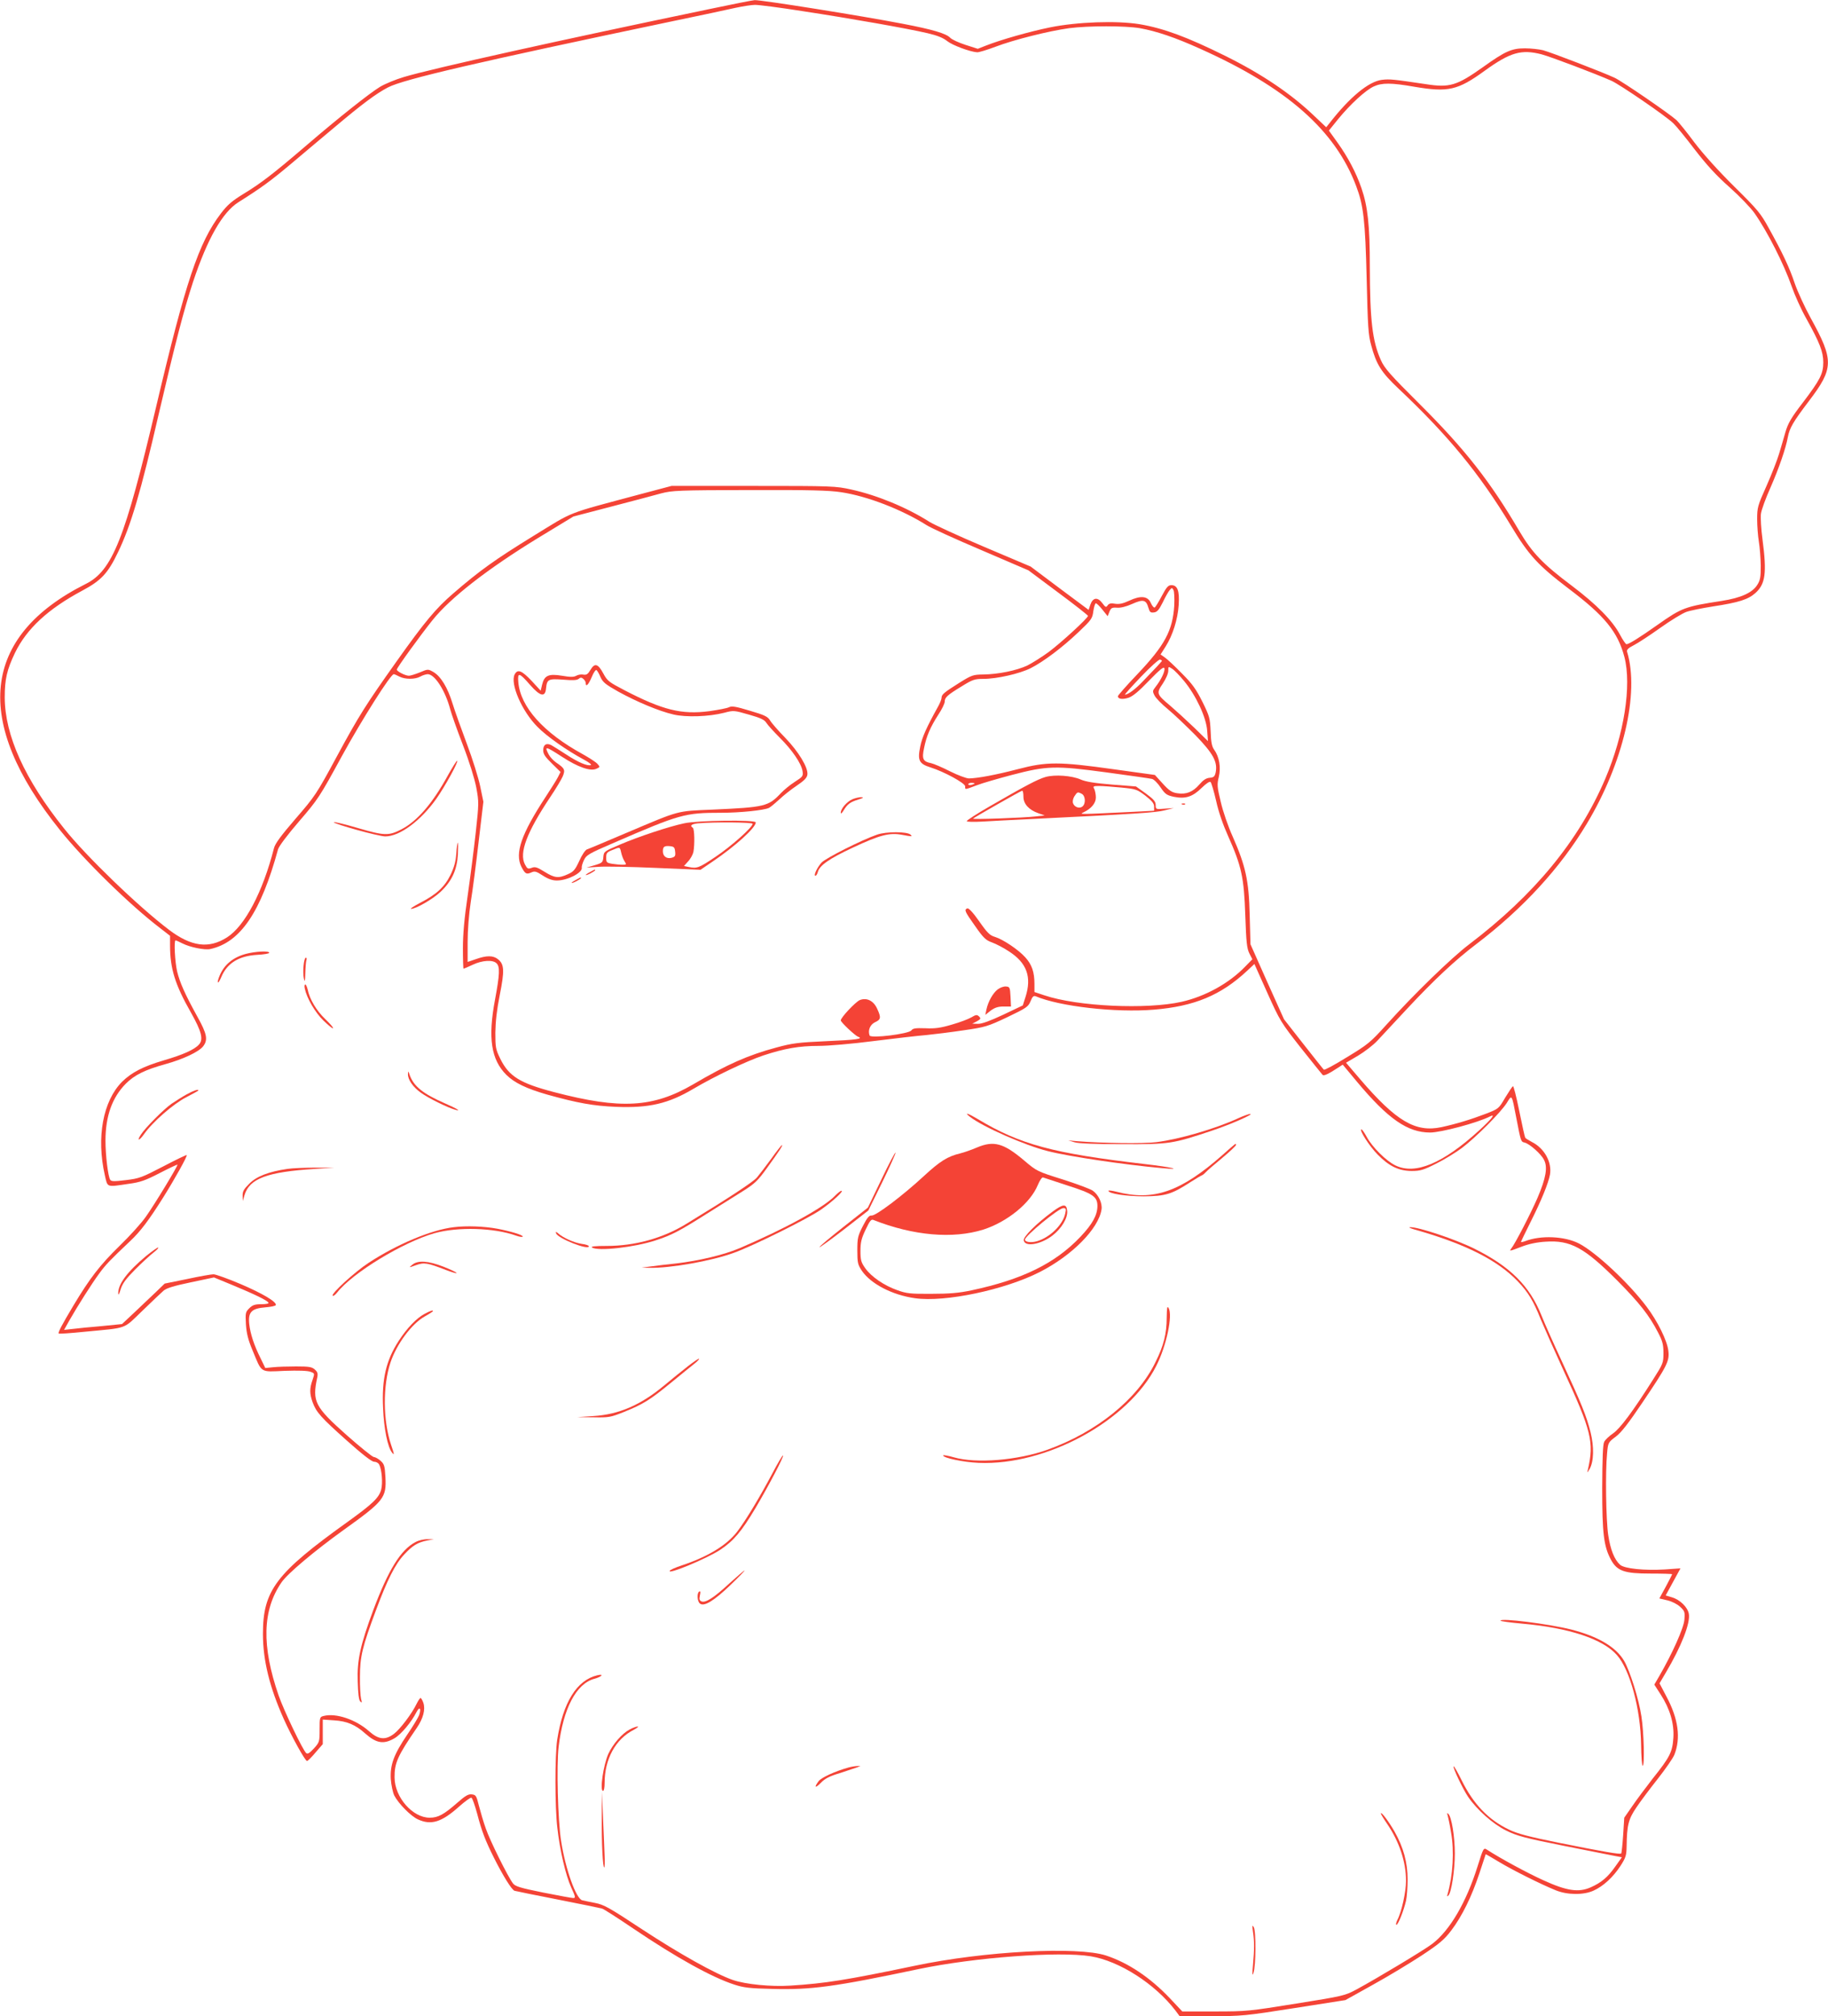<?xml version="1.0" standalone="no"?>
<!DOCTYPE svg PUBLIC "-//W3C//DTD SVG 20010904//EN"
 "http://www.w3.org/TR/2001/REC-SVG-20010904/DTD/svg10.dtd">
<svg version="1.0" xmlns="http://www.w3.org/2000/svg"
 width="1161pt" height="1280pt" viewBox="0 0 1161 1280"
 preserveAspectRatio="xMidYMid meet">
<g transform="translate(0,1280) scale(0.1,-0.1)"
fill="#f44336" stroke="none">
<path d="M4490 12739 c-920 -191 -1745 -374 -1925 -428 -51 -15 -119 -43 -151
-62 -67 -41 -262 -195 -469 -373 -211 -181 -290 -241 -397 -306 -75 -46 -103
-70 -145 -125 -141 -185 -224 -432 -412 -1230 -197 -835 -277 -1038 -446
-1122 -664 -333 -721 -871 -164 -1563 155 -193 443 -475 637 -623 l62 -48 0
-62 c0 -146 32 -249 133 -426 67 -119 80 -170 51 -202 -29 -33 -102 -65 -221
-100 -133 -39 -207 -77 -268 -137 -121 -122 -164 -353 -109 -594 18 -78 8 -75
149 -54 76 10 107 21 200 69 60 31 111 55 112 53 5 -5 -146 -254 -201 -331
-27 -39 -102 -122 -167 -185 -124 -121 -188 -204 -293 -379 -74 -124 -99 -171
-93 -177 2 -3 76 2 163 11 281 27 243 13 369 134 60 58 121 116 135 128 18 15
66 30 172 52 l147 31 121 -50 c137 -57 216 -95 225 -110 4 -6 -13 -10 -45 -10
-41 0 -56 -5 -77 -26 -24 -24 -25 -30 -21 -102 4 -59 14 -98 42 -165 61 -147
45 -137 204 -130 87 3 147 1 164 -6 27 -10 27 -10 13 -52 -19 -53 -19 -86 0
-140 23 -64 52 -97 217 -244 101 -90 159 -135 174 -135 13 0 27 -8 32 -17 17
-32 24 -119 13 -160 -14 -52 -55 -91 -212 -204 -457 -327 -539 -436 -539 -712
0 -168 42 -339 133 -542 49 -109 135 -265 147 -265 5 0 29 24 54 54 l46 53 0
78 0 78 73 -5 c80 -5 135 -28 195 -82 72 -64 118 -72 187 -32 43 25 108 103
140 166 20 39 32 25 17 -19 -6 -15 -39 -71 -75 -123 -86 -127 -110 -192 -105
-283 3 -39 13 -85 22 -104 27 -52 106 -132 151 -152 83 -38 149 -18 259 80 38
34 74 60 80 58 6 -2 22 -48 37 -103 29 -111 52 -170 105 -276 59 -118 115
-207 132 -212 10 -3 134 -28 277 -56 143 -28 269 -54 279 -57 11 -3 101 -61
200 -128 271 -183 498 -309 641 -355 58 -19 99 -24 240 -27 245 -7 394 13 930
126 354 74 890 114 1093 81 182 -30 408 -175 538 -345 l26 -35 202 0 c193 0
213 2 526 51 l325 51 174 97 c96 53 235 137 310 186 115 76 144 101 189 160
68 90 129 214 178 362 21 65 39 119 40 121 0 1 39 -21 85 -49 86 -52 264 -141
360 -180 74 -30 177 -31 240 -2 62 28 124 85 171 157 34 53 38 66 39 125 2
133 11 171 62 246 26 39 87 120 136 182 48 61 96 130 105 152 42 106 26 228
-50 370 l-44 84 40 68 c99 167 157 315 146 374 -8 42 -56 89 -107 104 l-40 12
47 86 47 86 -99 -7 c-129 -8 -258 5 -285 30 -36 33 -61 96 -75 189 -14 94 -19
400 -7 519 6 67 7 69 55 105 35 26 80 84 169 216 158 234 173 264 165 329 -7
64 -69 189 -138 280 -115 153 -323 346 -429 401 -91 47 -243 54 -343 15 -14
-5 -26 -7 -26 -5 0 3 27 59 60 125 69 137 114 248 124 302 14 79 -35 168 -115
208 -21 11 -40 23 -42 27 -3 5 -20 81 -38 170 -18 89 -36 160 -40 157 -5 -3
-27 -36 -50 -74 -40 -69 -42 -70 -122 -101 -97 -37 -186 -64 -282 -85 -165
-35 -287 37 -517 305 l-89 104 75 44 c42 25 98 68 124 96 27 29 113 121 191
205 172 184 304 307 437 408 296 225 534 484 702 764 231 384 336 829 256
1092 -4 13 8 24 43 42 26 13 102 63 168 110 66 47 140 92 165 101 25 9 101 24
170 35 164 25 223 44 269 85 64 58 73 127 45 340 -9 66 -13 140 -10 163 3 24
30 98 60 165 55 125 98 251 111 322 11 58 33 96 134 229 158 208 159 258 12
525 -38 69 -84 169 -102 221 -34 102 -78 195 -167 355 -49 90 -71 116 -217
260 -101 100 -196 205 -253 280 -49 66 -101 130 -114 142 -45 41 -344 246
-393 269 -70 33 -400 160 -455 175 -25 6 -76 12 -115 12 -84 0 -125 -18 -266
-119 -168 -119 -212 -132 -366 -108 -202 30 -226 33 -276 27 -84 -10 -205
-110 -333 -275 l-21 -26 -74 70 c-148 142 -333 267 -567 383 -242 120 -391
175 -543 201 -146 24 -398 15 -570 -20 -128 -26 -315 -79 -408 -116 l-51 -20
-78 25 c-43 14 -87 34 -97 45 -25 27 -113 53 -302 89 -264 51 -900 152 -940
150 -10 0 -146 -27 -303 -60z m609 -10 c303 -46 665 -110 793 -140 60 -14 98
-29 124 -50 34 -27 145 -68 190 -71 10 -1 63 15 116 35 118 45 338 100 468
118 124 16 355 16 450 0 105 -19 224 -59 381 -130 552 -247 860 -518 993 -874
46 -122 57 -217 66 -587 7 -302 10 -355 29 -423 32 -120 64 -171 171 -272 318
-300 514 -538 715 -870 115 -191 172 -253 369 -403 228 -172 311 -274 353
-433 47 -181 -2 -493 -122 -774 -168 -393 -450 -736 -865 -1051 -112 -85 -350
-316 -524 -509 -101 -112 -118 -126 -250 -206 -77 -48 -144 -84 -148 -80 -4 3
-62 77 -130 163 l-123 157 -107 238 -106 238 -5 185 c-5 220 -26 313 -108 499
-29 64 -63 163 -76 221 -23 95 -24 110 -12 158 14 61 3 127 -30 173 -14 19
-20 48 -22 116 -4 84 -7 96 -52 187 -40 80 -64 114 -130 180 -45 46 -94 92
-109 102 l-27 19 33 52 c44 70 76 170 82 262 6 89 -7 126 -46 126 -21 0 -31
-12 -62 -70 -20 -38 -40 -71 -45 -72 -5 -2 -16 11 -24 29 -19 44 -64 49 -138
14 -39 -18 -63 -23 -89 -19 -26 5 -38 2 -47 -10 -10 -15 -14 -13 -34 14 -30
40 -60 36 -76 -10 l-11 -33 -184 137 -184 138 -295 125 c-163 69 -319 141
-348 159 -143 91 -332 169 -496 205 -99 22 -119 23 -622 23 l-520 0 -200 -53
c-481 -129 -412 -102 -678 -265 -245 -151 -340 -219 -509 -365 -109 -94 -179
-177 -360 -432 -195 -275 -236 -339 -379 -603 -129 -239 -139 -253 -262 -395
-93 -108 -130 -158 -137 -187 -71 -278 -185 -494 -298 -566 -116 -74 -228 -59
-370 49 -194 147 -525 466 -665 642 -250 312 -376 591 -377 832 0 117 14 176
65 283 75 154 209 278 427 395 120 64 163 109 228 245 81 168 143 377 259 880
107 459 157 651 217 835 92 276 187 442 288 506 146 92 205 135 337 246 81 68
204 172 275 231 172 145 263 213 338 252 99 52 576 162 1806 420 173 36 353
74 400 85 47 10 103 19 124 19 21 1 159 -17 305 -40z m4692 -274 c57 -15 340
-122 444 -168 55 -25 342 -221 393 -270 19 -18 80 -93 137 -168 76 -98 136
-164 220 -238 63 -56 134 -130 158 -164 83 -118 188 -326 237 -467 18 -52 59
-144 93 -204 84 -151 107 -210 107 -276 0 -73 -20 -111 -129 -255 -75 -97 -95
-133 -111 -187 -11 -38 -29 -101 -41 -140 -12 -40 -48 -132 -80 -204 -56 -125
-59 -136 -59 -211 0 -43 5 -107 11 -143 6 -36 11 -104 12 -151 0 -72 -3 -92
-22 -122 -31 -50 -104 -83 -226 -102 -234 -36 -253 -43 -409 -153 -116 -82
-181 -122 -196 -122 -5 0 -24 28 -42 62 -47 88 -147 190 -306 310 -183 137
-252 210 -331 344 -188 320 -346 521 -634 808 -189 188 -224 228 -247 280 -54
121 -69 250 -70 596 0 258 -13 379 -53 495 -34 99 -86 197 -151 288 l-56 78
59 73 c77 94 175 184 226 207 52 24 111 24 259 -2 213 -36 274 -23 446 102
162 117 232 137 361 104z m-4448 -2780 c166 -25 385 -110 542 -209 28 -18 184
-89 349 -159 l298 -128 189 -141 c104 -77 189 -144 189 -148 0 -14 -169 -169
-249 -229 -44 -32 -106 -71 -136 -86 -68 -32 -186 -56 -279 -57 -66 -1 -74 -4
-150 -51 -100 -63 -116 -76 -116 -97 0 -9 -11 -37 -25 -61 -69 -124 -98 -188
-110 -247 -19 -90 -8 -111 65 -134 86 -27 220 -100 220 -120 0 -22 -5 -23 72
6 36 14 137 43 224 66 225 59 277 60 604 16 146 -20 275 -38 286 -41 12 -2 37
-27 55 -54 30 -44 40 -50 86 -60 72 -14 117 0 175 57 30 29 51 43 57 37 5 -6
21 -59 35 -120 15 -69 44 -152 76 -223 85 -190 101 -263 109 -502 6 -172 10
-211 26 -243 l19 -37 -45 -46 c-103 -107 -254 -190 -404 -224 -222 -50 -661
-30 -872 41 l-63 21 0 51 c0 75 -16 123 -58 169 -44 49 -141 114 -193 130 -32
9 -49 26 -100 99 -39 56 -67 85 -75 82 -22 -8 -17 -19 49 -112 53 -76 68 -90
107 -104 25 -9 74 -34 108 -57 114 -73 146 -163 105 -290 l-17 -53 -124 -59
c-83 -39 -135 -58 -160 -58 l-37 1 29 15 c25 14 27 18 14 31 -13 12 -19 12
-49 -6 -19 -11 -74 -32 -124 -46 -71 -21 -107 -26 -167 -23 -63 2 -80 0 -90
-14 -18 -22 -257 -52 -265 -32 -12 33 3 69 34 84 38 17 40 30 14 86 -23 51
-66 72 -110 55 -28 -12 -121 -111 -121 -129 0 -12 91 -97 110 -104 37 -13 -13
-20 -202 -28 -179 -8 -216 -13 -316 -40 -182 -49 -313 -107 -531 -235 -253
-147 -459 -159 -880 -49 -218 57 -288 100 -343 211 -30 61 -32 73 -32 167 1
69 9 144 28 239 31 155 29 195 -11 227 -31 25 -72 25 -140 1 l-53 -18 0 126
c0 76 8 177 20 256 12 72 34 244 50 382 l30 253 -20 97 c-11 54 -49 175 -84
268 -35 94 -77 210 -92 259 -31 101 -74 172 -122 200 -34 19 -34 19 -86 -3
-28 -11 -59 -21 -69 -21 -23 0 -77 28 -77 39 0 11 150 218 227 314 114 142
349 325 671 522 l224 136 241 63 c133 35 276 72 317 84 70 18 107 20 560 21
382 1 506 -2 583 -14z m2115 -719 c-10 -159 -60 -253 -235 -437 -68 -71 -123
-134 -123 -139 0 -18 28 -22 67 -10 27 9 66 41 130 108 69 71 94 91 98 80 7
-17 -21 -75 -56 -119 -19 -24 -20 -28 -6 -55 8 -16 46 -55 84 -86 39 -32 117
-107 176 -166 113 -117 141 -169 128 -236 -6 -26 -12 -32 -39 -34 -22 -2 -41
-15 -65 -43 -41 -47 -83 -64 -140 -55 -34 5 -51 16 -92 61 l-50 55 -260 36
c-349 49 -427 49 -610 1 -142 -37 -256 -58 -311 -59 -16 0 -70 20 -120 45 -49
25 -103 48 -121 52 -51 10 -59 27 -44 96 15 76 40 133 90 211 23 34 41 72 41
83 0 27 16 42 110 99 66 41 80 46 135 46 87 0 231 33 301 68 81 41 201 131
305 230 81 77 87 85 93 132 4 27 11 50 16 50 5 0 24 -18 42 -41 l33 -41 11 28
c10 25 17 28 48 26 22 -2 57 6 97 24 70 31 88 27 103 -25 8 -27 13 -32 35 -29
20 2 32 16 56 64 16 34 36 69 44 78 14 16 15 16 24 0 5 -9 7 -53 5 -98z m-78
-351 c0 -2 -15 -18 -32 -37 -18 -19 -58 -60 -88 -92 -47 -50 -95 -86 -115 -86
-4 0 42 51 102 114 59 62 114 111 121 109 6 -3 12 -6 12 -8z m140 -128 c76
-92 141 -231 147 -315 l5 -67 -88 86 c-49 47 -117 109 -152 139 -87 73 -89 78
-47 140 20 30 35 64 35 81 0 29 0 29 25 13 13 -8 47 -43 75 -77z m-4984 28
c36 -19 101 -19 134 0 14 8 34 14 46 15 45 0 112 -103 144 -225 7 -27 43 -129
80 -225 41 -106 74 -213 85 -270 17 -93 17 -99 -4 -290 -12 -107 -35 -287 -51
-398 -21 -143 -30 -242 -30 -333 0 -71 2 -129 4 -129 2 0 28 11 58 25 61 29
129 33 152 9 22 -22 20 -69 -10 -230 -46 -244 -25 -381 72 -478 52 -51 127
-87 259 -125 194 -54 293 -72 440 -78 207 -8 329 20 488 114 137 81 340 177
444 212 136 45 230 61 351 61 62 0 215 13 353 31 134 17 285 34 334 38 50 5
155 18 235 30 138 20 152 24 277 83 123 59 133 66 148 101 12 30 19 37 33 32
153 -65 509 -105 750 -85 257 21 426 91 593 247 l46 43 82 -183 c80 -178 87
-189 212 -348 72 -90 134 -168 139 -173 8 -8 37 5 102 48 l26 17 90 -108 c198
-237 322 -323 465 -323 69 0 302 62 380 102 39 20 12 -15 -69 -89 -229 -209
-405 -283 -531 -222 -59 28 -149 118 -183 182 -14 26 -29 47 -33 47 -18 0 51
-108 103 -160 72 -74 135 -104 217 -104 54 0 74 6 155 47 51 25 124 70 163 99
91 69 247 226 285 286 33 54 31 58 60 -93 30 -155 29 -153 54 -159 31 -8 104
-72 122 -109 25 -46 13 -116 -41 -242 -43 -99 -142 -291 -167 -322 -14 -18
-10 -17 68 13 44 17 98 28 150 31 158 11 246 -37 455 -246 141 -142 204 -222
260 -331 28 -54 34 -76 34 -130 0 -63 -3 -69 -64 -165 -129 -204 -211 -314
-256 -345 -25 -17 -50 -41 -56 -53 -9 -15 -12 -105 -13 -292 0 -293 10 -373
56 -458 39 -71 85 -87 250 -87 76 0 138 -2 138 -4 0 -3 -18 -38 -40 -79 l-41
-75 51 -12 c29 -7 63 -24 81 -41 29 -27 31 -33 27 -82 -4 -53 -77 -215 -159
-357 l-32 -55 40 -62 c59 -91 87 -186 81 -276 -6 -90 -22 -122 -130 -257 -45
-58 -105 -138 -132 -178 l-50 -72 -7 -111 c-4 -61 -10 -113 -12 -116 -8 -7
-109 10 -397 68 -188 38 -261 57 -315 83 -131 62 -227 162 -302 314 -25 51
-48 91 -51 88 -6 -7 59 -144 92 -193 56 -82 158 -173 241 -214 71 -35 116 -47
370 -98 160 -32 307 -61 328 -65 l38 -7 -42 -59 c-47 -67 -88 -102 -156 -132
-77 -34 -152 -23 -301 45 -104 47 -273 139 -358 194 -21 14 -23 11 -59 -104
-72 -230 -177 -410 -290 -495 -53 -40 -348 -217 -477 -287 -76 -41 -85 -43
-385 -91 -299 -48 -314 -50 -516 -50 l-208 0 -80 85 c-125 131 -262 223 -404
270 -180 59 -774 28 -1215 -65 -436 -91 -568 -112 -790 -126 -123 -8 -285 8
-366 36 -110 38 -342 168 -575 321 -211 139 -243 157 -300 168 -35 7 -72 14
-82 17 -39 12 -105 196 -133 374 -21 131 -30 481 -16 600 29 244 112 401 227
432 48 13 64 33 18 22 -130 -31 -217 -172 -254 -409 -15 -101 -15 -428 1 -560
16 -143 53 -301 88 -378 27 -59 29 -67 13 -67 -10 0 -96 16 -192 35 -144 29
-177 39 -191 58 -31 40 -146 271 -172 347 -15 41 -34 107 -44 145 -16 64 -19
70 -45 73 -22 3 -41 -8 -90 -51 -88 -77 -124 -97 -178 -97 -108 0 -222 129
-223 255 -1 92 19 137 141 315 41 60 56 117 42 159 -6 17 -14 31 -18 31 -4 0
-15 -17 -25 -37 -29 -61 -104 -160 -143 -190 -55 -42 -98 -38 -159 16 -83 74
-210 117 -288 97 -25 -6 -26 -9 -26 -86 0 -78 -1 -81 -36 -120 -27 -29 -40
-38 -49 -30 -21 17 -142 270 -175 365 -109 315 -104 542 18 719 37 55 210 200
392 331 260 186 275 206 268 338 -4 72 -8 83 -32 104 -15 13 -34 23 -42 23 -8
0 -85 62 -170 137 -205 182 -222 215 -189 368 5 24 2 35 -15 50 -19 17 -36 20
-119 20 -53 0 -118 -2 -146 -5 l-50 -5 -31 64 c-41 82 -64 153 -71 216 -8 75
15 98 101 105 37 3 67 9 68 15 4 21 -84 73 -224 133 -80 34 -158 62 -172 62
-14 0 -89 -13 -167 -30 l-143 -29 -55 -53 c-31 -30 -92 -87 -136 -129 l-80
-75 -130 -13 c-71 -6 -154 -14 -184 -18 l-54 -6 33 59 c53 93 145 238 191 300
40 55 69 85 196 205 64 60 118 131 211 279 72 115 154 262 148 267 -2 2 -69
-30 -149 -72 -135 -70 -152 -77 -237 -87 -74 -9 -93 -9 -100 2 -14 22 -30 157
-30 248 0 157 43 275 129 362 55 55 121 88 251 124 115 32 212 78 240 113 32
41 25 79 -36 188 -81 147 -112 218 -129 288 -14 59 -21 197 -10 197 3 0 22 -8
43 -19 49 -25 143 -44 178 -36 191 42 321 234 430 633 5 19 60 92 134 178 120
139 131 156 271 413 129 235 310 521 330 521 4 0 20 -7 35 -15z m3654 -679 c0
-2 -9 -6 -20 -9 -11 -3 -20 -1 -20 4 0 5 9 9 20 9 11 0 20 -2 20 -4z"/>
<path d="M3750 8547 c-16 -27 -25 -33 -44 -30 -13 3 -34 0 -46 -7 -16 -9 -38
-9 -91 0 -85 14 -112 2 -126 -57 l-9 -38 -58 63 c-62 65 -88 76 -107 41 -31
-58 46 -236 146 -335 58 -59 184 -148 296 -208 30 -16 48 -31 42 -33 -22 -8
-81 17 -157 67 -40 26 -83 53 -94 59 -31 16 -52 4 -52 -32 0 -24 12 -42 55
-84 l55 -54 -16 -32 c-9 -18 -45 -75 -79 -127 -154 -235 -196 -356 -154 -442
24 -46 32 -51 63 -37 22 10 31 8 74 -20 34 -22 61 -31 89 -31 67 0 162 49 158
80 -2 9 5 31 14 50 15 32 31 41 191 110 418 181 449 190 680 190 122 0 273 16
304 31 11 6 41 31 66 54 25 24 74 63 110 87 49 33 66 51 68 71 5 44 -56 145
-141 233 -43 44 -86 93 -96 110 -15 25 -34 34 -129 62 -89 27 -115 31 -132 22
-11 -6 -68 -17 -125 -25 -176 -23 -296 7 -537 132 -100 52 -111 60 -136 107
-34 63 -55 69 -82 23z m64 -46 c15 -33 33 -47 113 -92 118 -65 259 -124 350
-145 80 -19 226 -14 323 11 60 16 63 15 157 -12 75 -21 99 -33 111 -53 9 -14
46 -55 84 -93 78 -77 137 -163 145 -212 5 -32 2 -36 -48 -68 -30 -19 -70 -52
-89 -72 -80 -85 -102 -90 -435 -105 -231 -10 -202 -2 -545 -147 -129 -55 -243
-103 -253 -106 -10 -4 -32 -36 -48 -73 -26 -56 -36 -68 -72 -84 -59 -27 -84
-25 -148 15 -48 30 -61 34 -83 25 -23 -8 -27 -6 -42 22 -38 73 11 203 161 428
35 52 71 112 79 131 17 41 13 51 -42 88 -18 13 -39 35 -47 51 -29 55 -21 54
85 -15 100 -65 179 -93 217 -76 25 11 25 12 7 32 -10 11 -52 38 -93 61 -249
136 -395 299 -409 456 -6 66 5 64 77 -19 63 -71 94 -77 99 -19 6 58 15 62 109
55 60 -5 87 -4 98 5 12 10 18 10 30 0 8 -7 15 -19 15 -26 0 -29 17 -12 38 37
11 28 25 48 30 45 5 -3 17 -23 26 -45z"/>
<path d="M6640 7867 c-49 -14 -127 -55 -352 -185 -82 -47 -148 -90 -148 -95 0
-5 42 -6 98 -3 53 3 192 11 307 16 670 33 795 41 850 55 l60 15 -57 -4 c-57
-5 -58 -4 -58 23 0 22 -12 36 -62 73 l-63 45 -153 12 c-110 9 -166 18 -198 32
-56 25 -165 33 -224 16z m482 -67 c93 -9 99 -11 153 -52 42 -33 55 -49 55 -69
l0 -26 -132 -7 c-349 -17 -345 -17 -316 -3 49 23 78 58 78 94 0 19 -5 43 -10
54 -10 17 -7 19 32 19 24 0 87 -5 140 -10z m-622 -58 c0 -46 35 -84 95 -105
l40 -14 -55 -6 c-77 -9 -406 -21 -400 -14 10 9 305 177 312 177 5 0 8 -17 8
-38z m371 18 c23 -13 26 -62 4 -80 -19 -16 -52 -4 -60 21 -4 11 0 30 9 44 19
28 20 29 47 15z"/>
<path d="M5414 7726 c-35 -15 -74 -60 -74 -85 0 -10 7 -4 18 14 25 41 42 53
93 69 33 10 37 14 19 15 -14 0 -39 -6 -56 -13z"/>
<path d="M7508 7693 c7 -3 16 -2 19 1 4 3 -2 6 -13 5 -11 0 -14 -3 -6 -6z"/>
<path d="M4345 7573 c-95 -20 -289 -84 -410 -136 -98 -42 -100 -43 -103 -78
-3 -34 -6 -37 -55 -52 l-52 -15 78 5 c43 3 206 0 362 -7 l284 -12 78 53 c142
96 273 214 273 248 0 17 -370 13 -455 -6z m435 -3 c0 -22 -136 -143 -236 -210
-106 -71 -117 -75 -171 -64 l-29 6 26 29 c15 15 30 43 34 60 9 49 7 147 -4
154 -21 13 -8 24 33 28 100 9 347 7 347 -3z m-492 -177 c3 -28 -1 -33 -23 -39
-31 -8 -55 10 -55 41 0 30 9 36 45 33 26 -3 30 -7 33 -35z m-343 -5 c4 -18 13
-43 21 -55 14 -22 13 -23 -13 -23 -16 0 -45 3 -65 6 -35 6 -38 9 -38 39 0 29
5 35 38 48 50 21 49 21 57 -15z"/>
<path d="M5570 7501 c-96 -33 -324 -148 -352 -177 -28 -31 -53 -84 -39 -84 5
0 11 10 15 23 10 42 71 85 223 156 171 80 232 96 312 81 66 -12 67 -12 54 1
-20 20 -153 21 -213 0z"/>
<path d="M3748 7264 c-38 -20 -36 -28 2 -9 17 9 30 18 30 20 0 7 -1 6 -32 -11z"/>
<path d="M3658 7214 c-38 -20 -36 -28 2 -9 17 9 30 18 30 20 0 7 -1 6 -32 -11z"/>
<path d="M6337 6519 c-31 -24 -61 -77 -72 -128 l-7 -34 34 27 c26 19 47 26 82
26 l47 0 -3 63 c-3 58 -5 62 -28 64 -14 2 -38 -7 -53 -18z"/>
<path d="M2845 7878 c-96 -176 -195 -292 -297 -344 -80 -41 -107 -40 -275 9
-84 25 -153 41 -153 37 0 -11 285 -90 327 -90 92 0 225 99 325 240 54 77 144
240 131 240 -4 0 -30 -42 -58 -92z"/>
<path d="M2898 7380 c-4 -52 -14 -87 -37 -135 -38 -77 -90 -124 -193 -177 -40
-21 -66 -38 -57 -38 31 0 138 62 187 108 71 67 104 138 110 235 2 42 2 77 0
77 -3 0 -8 -32 -10 -70z"/>
<path d="M1561 6744 c-81 -22 -137 -68 -166 -138 -9 -21 -14 -40 -11 -43 3 -3
12 12 21 33 37 89 111 135 228 142 42 2 77 8 77 13 0 14 -88 9 -149 -7z"/>
<path d="M1928 6669 c-3 -28 -2 -65 2 -82 6 -25 8 -18 9 35 1 36 4 73 7 82 3
9 2 16 -4 16 -5 0 -12 -23 -14 -51z"/>
<path d="M1936 6523 c13 -61 65 -150 118 -202 31 -30 58 -52 61 -49 4 3 -19
29 -49 58 -56 53 -100 127 -112 188 -4 17 -11 32 -15 32 -5 0 -7 -12 -3 -27z"/>
<path d="M2591 5981 c-1 -35 32 -83 83 -119 45 -33 169 -94 216 -107 44 -13
14 6 -64 40 -139 61 -198 108 -224 180 -9 27 -10 28 -11 6z"/>
<path d="M1185 5852 c-27 -15 -70 -42 -95 -59 -49 -34 -166 -151 -195 -196
-29 -44 -11 -41 20 3 53 76 187 193 268 234 42 22 77 41 77 43 0 10 -31 -1
-75 -25z"/>
<path d="M6160 5710 c82 -64 350 -182 495 -218 132 -34 490 -87 725 -108 142
-13 63 6 -111 26 -583 68 -791 124 -1060 286 -62 37 -89 45 -49 14z"/>
<path d="M7865 5701 c-145 -67 -375 -134 -520 -152 -82 -11 -345 -7 -505 6
l-55 5 40 -12 c26 -8 134 -12 305 -12 297 -1 317 2 565 85 120 40 273 107 245
107 -8 0 -42 -12 -75 -27z"/>
<path d="M6205 5515 c-33 -14 -80 -31 -105 -37 -83 -20 -130 -50 -233 -145
-133 -123 -305 -253 -331 -250 -16 2 -28 -13 -56 -67 -32 -63 -35 -76 -35
-155 0 -78 3 -90 29 -129 57 -83 193 -154 338 -174 189 -27 570 53 793 167
205 105 373 275 391 397 6 39 -19 93 -56 119 -14 10 -99 42 -190 71 -163 51
-166 53 -245 120 -131 111 -193 128 -300 83z m574 -241 c163 -52 191 -71 191
-131 -1 -58 -31 -114 -109 -196 -160 -168 -367 -270 -691 -339 -81 -17 -140
-22 -255 -22 -134 -1 -157 2 -216 23 -85 30 -166 86 -204 140 -26 37 -30 51
-30 109 0 55 6 80 33 136 26 55 35 67 49 61 253 -100 505 -122 699 -61 152 49
298 168 345 282 12 29 27 51 33 49 6 -2 76 -25 155 -51z"/>
<path d="M6684 5107 c-103 -76 -185 -158 -182 -181 6 -44 106 -28 181 29 59
45 99 112 95 157 -4 47 -25 46 -94 -5z m82 -9 c-14 -72 -96 -153 -179 -178
-38 -11 -77 -6 -77 10 0 24 214 200 243 200 17 0 19 -5 13 -32z"/>
<path d="M7765 5468 c-266 -235 -440 -295 -674 -234 -28 7 -51 10 -51 6 0 -18
112 -35 225 -35 137 1 177 13 294 89 36 23 70 43 74 44 4 1 16 10 25 20 9 10
56 51 105 91 48 40 87 77 87 82 0 13 3 15 -85 -63z"/>
<path d="M4898 5443 c-35 -48 -76 -101 -91 -119 -24 -28 -179 -130 -450 -295
-147 -90 -324 -139 -504 -139 -73 0 -103 -3 -93 -10 38 -25 269 1 403 45 102
33 152 59 327 170 80 50 183 115 230 144 74 47 93 65 150 144 81 112 104 147
96 147 -3 0 -34 -39 -68 -87z"/>
<path d="M5598 5312 l-86 -179 -156 -123 c-86 -68 -154 -125 -151 -128 2 -2
73 49 157 114 l153 119 88 179 c48 98 86 183 85 188 -2 6 -43 -71 -90 -170z"/>
<path d="M1825 5379 c-117 -17 -196 -47 -242 -94 -34 -34 -43 -49 -42 -76 l1
-34 11 38 c32 105 144 147 447 166 l125 8 -120 0 c-66 0 -147 -3 -180 -8z"/>
<path d="M5304 5209 c-71 -75 -320 -211 -606 -333 -101 -43 -258 -80 -402 -97
-56 -6 -128 -14 -161 -19 l-60 -8 50 -1 c131 -3 393 43 535 95 119 42 471 217
552 273 74 51 150 121 132 121 -6 0 -23 -14 -40 -31z"/>
<path d="M2882 5009 c-144 -17 -362 -109 -542 -227 -88 -58 -239 -196 -227
-208 4 -4 16 5 28 20 99 126 419 320 619 377 148 41 377 35 519 -16 23 -8 41
-10 41 -5 0 10 -77 33 -160 49 -86 16 -198 20 -278 10z"/>
<path d="M8985 4994 c322 -91 526 -194 656 -330 66 -70 98 -123 145 -241 20
-48 85 -194 144 -323 178 -385 195 -456 155 -630 -6 -23 -5 -23 11 4 27 48 29
140 6 233 -26 103 -56 178 -179 443 -55 118 -115 253 -133 299 -75 187 -198
310 -425 423 -118 59 -359 140 -410 137 -11 -1 3 -7 30 -15z"/>
<path d="M3532 4970 c10 -32 208 -110 208 -82 0 5 -20 12 -45 15 -47 7 -116
37 -149 66 -16 13 -18 13 -14 1z"/>
<path d="M929 4827 c-121 -101 -180 -180 -178 -239 0 -14 7 -3 15 26 12 38 33
66 92 126 42 42 95 91 117 108 22 17 35 31 29 32 -5 0 -39 -24 -75 -53z"/>
<path d="M2619 4771 c-24 -20 -24 -20 23 -3 52 18 70 16 191 -31 37 -14 67
-23 67 -19 0 4 -37 22 -83 40 -97 38 -163 42 -198 13z"/>
<path d="M7410 4435 c0 -101 -19 -178 -71 -282 -114 -235 -372 -444 -687 -557
-187 -67 -452 -89 -594 -48 -38 11 -68 16 -68 12 0 -16 130 -43 225 -47 430
-19 953 266 1129 616 65 128 105 320 78 367 -9 15 -11 2 -12 -61z"/>
<path d="M2697 4459 c-51 -27 -111 -89 -165 -172 -80 -124 -108 -242 -99 -426
5 -130 29 -249 57 -283 15 -20 15 -12 -6 49 -52 154 -53 376 -4 523 39 117
135 246 217 292 29 16 53 32 53 34 0 8 -15 3 -53 -17z"/>
<path d="M4370 4127 c-36 -28 -105 -84 -153 -124 -148 -123 -286 -183 -447
-193 l-105 -7 104 -1 c98 -2 109 0 194 34 121 49 164 75 298 185 63 52 130
106 149 121 19 15 32 29 30 32 -3 2 -34 -19 -70 -47z"/>
<path d="M4906 3447 c-80 -151 -169 -299 -224 -371 -67 -87 -186 -159 -354
-215 -37 -12 -71 -27 -74 -33 -18 -28 231 75 319 132 86 57 136 116 226 267
84 142 184 333 174 333 -4 0 -35 -51 -67 -113z"/>
<path d="M2639 3010 c-94 -49 -172 -176 -268 -431 -82 -221 -104 -319 -99
-454 2 -77 7 -118 16 -127 11 -11 12 -8 5 17 -4 17 -8 80 -7 140 0 128 16 192
101 420 72 194 123 296 181 357 52 56 85 76 145 88 l42 8 -40 0 c-22 1 -56 -7
-76 -18z"/>
<path d="M4633 2748 c-97 -90 -151 -125 -177 -115 -14 6 -16 14 -11 38 5 22 4
29 -4 25 -16 -10 -13 -62 4 -76 26 -22 89 16 194 117 53 51 93 92 90 93 -3 0
-46 -37 -96 -82z"/>
<path d="M9530 2511 c0 -4 62 -12 138 -19 296 -26 513 -98 601 -199 84 -94
151 -345 154 -570 1 -73 5 -133 10 -133 13 0 8 211 -8 313 -16 109 -73 289
-110 353 -52 88 -165 155 -337 199 -144 36 -448 74 -448 56z"/>
<path d="M3999 1820 c-48 -25 -106 -92 -135 -154 -32 -71 -56 -236 -34 -236 6
0 10 22 10 50 0 152 69 279 185 338 22 12 33 21 25 21 -8 0 -31 -8 -51 -19z"/>
<path d="M5390 1579 c-86 -24 -171 -63 -190 -86 -32 -42 -23 -49 14 -11 26 27
55 42 123 62 48 16 97 32 108 36 l20 9 -20 -1 c-11 0 -36 -4 -55 -9z"/>
<path d="M3822 1265 c-2 -162 7 -330 16 -320 3 3 4 35 2 73 -1 37 -6 144 -10
237 l-7 170 -1 -160z"/>
<path d="M8770 1287 c0 -4 18 -34 40 -66 77 -113 120 -241 120 -362 0 -69 -28
-197 -55 -248 -8 -17 -11 -31 -6 -31 11 0 46 89 61 153 5 23 10 83 10 134 0
108 -26 204 -83 305 -36 63 -86 130 -87 115z"/>
<path d="M9194 1276 c3 -10 14 -60 22 -110 21 -118 12 -271 -22 -391 -5 -15
-3 -17 5 -9 19 18 41 161 41 267 0 106 -21 233 -41 251 -9 8 -10 6 -5 -8z"/>
<path d="M7958 535 c9 -62 9 -108 0 -210 -6 -62 -5 -73 3 -50 16 44 17 265 2
290 -11 17 -11 12 -5 -30z"/>
</g>
</svg>
